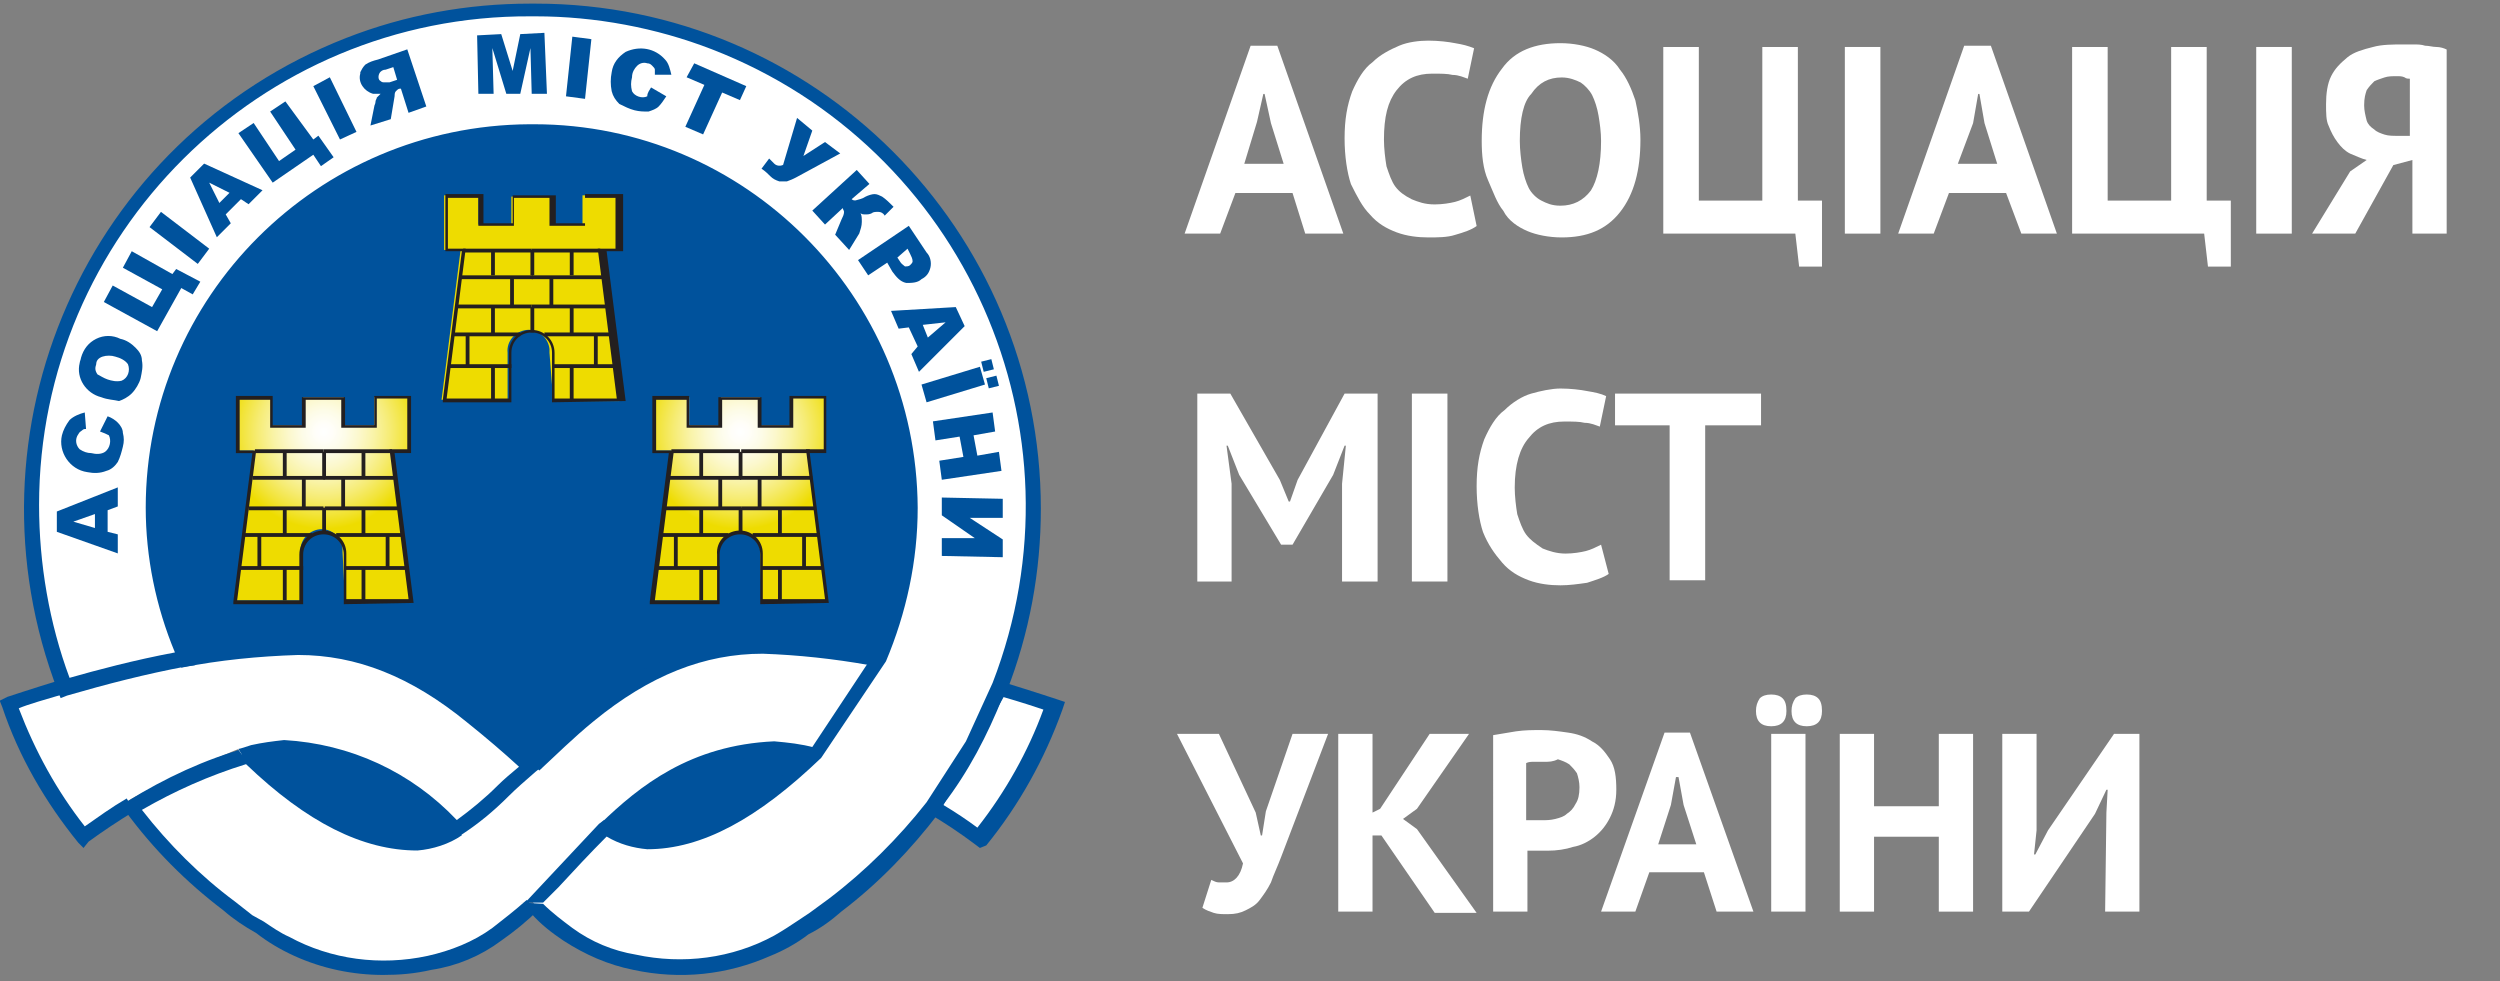 <?xml version="1.0" encoding="utf-8"?>
<!-- Generator: Adobe Illustrator 23.0.6, SVG Export Plug-In . SVG Version: 6.00 Build 0)  -->
<svg version="1.1" id="Слой_1" xmlns="http://www.w3.org/2000/svg" xmlns:xlink="http://www.w3.org/1999/xlink" x="0px" y="0px"
	 viewBox="0 0 196.9 77.3" style="enable-background:new 0 0 196.9 77.3;" xml:space="preserve">
<rect x="0" y="0" width="196.9" height="77.3" fill="#808080" stroke="none"/>
<style type="text/css">
	.st0{fill-rule:evenodd;clip-rule:evenodd;fill:#00529C;}
	.st1{fill:#231F20;}
	.st2{fill-rule:evenodd;clip-rule:evenodd;fill:#FFFFFF;}
	.st3{fill:#FFFFFF;}
	.st4{fill:#00529C;}
	.st5{fill-rule:evenodd;clip-rule:evenodd;fill:url(#Path_1731_1_);}
	.st6{fill:none;}
	.st7{fill-rule:evenodd;clip-rule:evenodd;fill:url(#Path_1745_1_);}
	.st8{fill-rule:evenodd;clip-rule:evenodd;fill:url(#Path_1759_1_);}
</style>
<g id="AMU" transform="translate(-109.123 -2.514)">
	<path id="Path_1690" class="st0" d="M181.1,43c0,4.1-0.9,8.2-2.5,12c-3.1-0.6-6.2-1-9.4-1c-5.7,0-10.2,2.5-13.8,5.5
		c-1.6,1.3-3,2.7-4.4,4c-1.4-1.3-2.8-2.7-4.4-4c-3.7-3-8.1-5.5-13.8-5.5c-3.2,0.1-6.3,0.4-9.4,1c-6.6-15.1,0.3-32.7,15.4-39.4
		c3.8-1.7,7.9-2.5,12-2.5h0.4C167.7,13.1,181.1,26.5,181.1,43z"/>
	<path id="Path_1691" class="st0" d="M170.1,61.4c1.2,0.1,2.3,0.2,3.4,0.6c-6.2,6-10.7,7.2-13.9,7.2c-1.2-0.1-2.4-0.5-3.4-1.1
		C159.6,64.6,163.7,61.7,170.1,61.4z"/>
	<path id="Path_1692" class="st1" d="M159.6,69.2c-1.2-0.1-2.4-0.5-3.4-1.2h-0.1l0.1-0.1c3.1-3.1,7.2-6.3,14-6.7l0,0
		c1.2,0.1,2.3,0.3,3.4,0.6h0.1l-0.1,0.1C168.6,66.9,164,69.2,159.6,69.2z M156.4,68c1,0.7,2.1,1,3.3,1.1c4.3,0,8.8-2.3,13.8-7.1
		c-1.1-0.3-2.2-0.5-3.3-0.5C163.5,61.8,159.5,65,156.4,68L156.4,68z"/>
	<path id="Path_1693" class="st0" d="M146,67.8c-1,0.7-2.2,1.1-3.4,1.1c-3.2,0-8.1-1.2-14.2-7.2c1.2-0.3,2.4-0.6,3.7-0.7
		C138.5,61.5,142.6,64.5,146,67.8z"/>
	<path id="Path_1694" class="st1" d="M142.6,69.1c-4.6,0-9.4-2.4-14.3-7.2l-0.1-0.1h0.1c1.2-0.3,2.5-0.6,3.7-0.7
		c6.7,0.4,10.9,3.6,14,6.7l0.1,0.1H146C145,68.6,143.8,69,142.6,69.1z M128.6,61.8c4.8,4.7,9.5,7,14,7c1.2-0.1,2.3-0.4,3.3-1.1
		c-3.1-3-7.2-6.2-13.8-6.5C130.9,61.3,129.7,61.5,128.6,61.8L128.6,61.8z"/>
	<path id="Path_1695" class="st2" d="M145.8,68.4l5.8-5l4.7,3.8l-5.8,6L145.8,68.4z"/>
	<path id="Path_1696" class="st3" d="M150.5,73.7l-5.3-5.3l6.4-5.5l5.3,4.2L150.5,73.7z M146.4,68.4l4.1,4.1l5.1-5.4l-4.1-3.3
		L146.4,68.4z"/>
	<path id="Path_1697" class="st2" d="M114.7,57.5c3.1-0.9,6.3-1.7,9.5-2.3c0,0,3.8,6,4,6c-3.2,1.3-6.2,2.7-9.3,4.3
		C118.5,65.8,114.5,60,114.7,57.5z"/>
	<path id="Path_1698" class="st3" d="M119,65.9l-0.3-0.1c-0.9-0.4-4.5-5.9-4.4-8.4v-0.3l0.3-0.1l0.9-0.3c2.8-0.9,5.7-1.5,8.6-2.1
		h0.3l0.1,0.2c1.6,2.5,3.5,5.4,3.9,5.8h0.1l0.1,0.5l-0.3,0.3h-0.1c-1,0.3-8.4,3.7-9,4.2L119,65.9z M118.8,65.1c-0.1,0-0.1,0-0.2,0.1
		L118.8,65.1z M115.1,57.7c0.2,2.2,3,6.6,3.8,7.2c1.3-0.7,6.5-3.3,8.6-4.1c-0.5-0.7-1.5-2.2-3.5-5.4c-2.8,0.5-5.5,1.2-8.2,2
		L115.1,57.7z"/>
	<path id="Path_1699" class="st2" d="M114.2,56.7c-2.6,0.8-4.4,1.4-4.4,1.4c1.3,3.8,3.3,7.4,5.9,10.5c1.1-0.8,2.4-1.7,3.6-2.4"/>
	<path id="Path_1700" class="st4" d="M115.7,69.3l-0.4-0.4c-2.6-3.2-4.7-6.8-6-10.7l-0.2-0.5l0.6-0.3c0,0,1.8-0.6,4.4-1.4l0.3,1.1
		c-1.7,0.5-3.1,0.9-3.8,1.2c1.3,3.4,3,6.5,5.2,9.3c1-0.7,2.1-1.5,3.3-2.2l0.6,1c-1.3,0.8-2.5,1.6-3.6,2.4L115.7,69.3z"/>
	<path id="Path_1701" class="st2" d="M151,62.7c1.3-1.3,2.8-2.7,4.3-3.9c3.6-3,8-5.4,13.7-5.4c3.1,0.1,6.2,0.4,9.3,1
		c-0.2,0.5-0.4,0.9-0.6,1.3c-1.1,2.1-2.4,4.1-3.9,5.9c0-0.1-0.3,0.1-0.4,0.2c-1.1-0.3-2.2-0.5-3.3-0.6c-6.2,0.3-10,3.1-13.3,6.4"/>
	<path id="Path_1702" class="st4" d="M157.2,68.2l-0.8-0.8c3.1-3,7.1-6.2,13.7-6.5c1.1,0.1,2.1,0.2,3.2,0.5c0.1-0.1,0.2-0.1,0.3-0.2
		c1.4-1.7,2.7-3.6,3.7-5.7l0.3-0.6c-2.8-0.5-5.6-0.8-8.4-0.9c-4.6,0-8.9,1.7-13.3,5.3c-1.6,1.3-3,2.7-4.3,3.9l-0.8-0.8
		c1.2-1.2,2.7-2.6,4.4-4c3.9-3.5,8.9-5.4,14.1-5.6c3.2,0.1,6.3,0.4,9.4,1l0.7,0.1l-0.3,0.7c-0.2,0.5-0.4,0.9-0.6,1.4
		c-1.1,2.2-2.4,4.2-4,6l-1.1,1.3v-0.9c-1-0.3-2.1-0.5-3.2-0.5C163.9,62.3,160.1,65.3,157.2,68.2z"/>
	<path id="Path_1703" class="st2" d="M151,73.8c-0.9,0.8-1.8,1.6-2.7,2.2c-1.6,1.1-3.4,1.9-5.3,2.2c-3.8,0.9-7.8,0.3-11.3-1.5
		l0.9,0.5c-1-0.5-2-1-2.9-1.7c-1.8-1.1-2.6-1.8-2.4-1.7c-3-2.2-5.6-4.9-7.8-7.8c2.9-1.8,6-3.2,9.3-4.2c5.9,5.7,10.3,6.9,13.3,6.9
		c1.2-0.1,2.3-0.4,3.2-1.1"/>
	<path id="Path_1704" class="st4" d="M139.3,79.3c-2.4,0-4.8-0.5-7-1.5l0,0c-1.1-0.5-2.1-1.1-3-1.8c-0.9-0.5-1.8-1.1-2.6-1.8
		c-2.9-2.2-5.5-4.8-7.7-7.8l-0.4-0.5l0.6-0.3c2.9-1.8,6.1-3.3,9.4-4.2l0.3-0.1l0.2,0.2c4.7,4.5,8.9,6.8,12.9,6.8
		c1.1-0.1,2.1-0.4,2.9-1l0.6,1c-1,0.7-2.3,1.1-3.5,1.2c-4.3,0-8.7-2.2-13.5-6.8c-2.9,0.9-5.6,2.1-8.2,3.6c2.1,2.7,4.6,5.2,7.3,7.2
		l1.4,1.1l0.9,0.5c0.6,0.4,1.3,0.9,2,1.2l0,0c3.3,1.8,7.2,2.3,10.9,1.5c1.8-0.4,3.6-1.1,5.1-2.2c0.9-0.7,1.8-1.4,2.7-2.2l0.9,0.8
		c-0.9,0.9-1.9,1.7-2.9,2.4c-1.6,1.2-3.5,2-5.5,2.3C141.8,79.2,140.6,79.3,139.3,79.3z"/>
	<path id="Path_1705" class="st2" d="M186.3,68.6c-1.1-0.8-2.4-1.7-3.6-2.4c2.2-2.9,3.9-6,5.2-9.4c2.6,0.8,4.4,1.4,4.4,1.4
		C190.8,61.9,188.8,65.5,186.3,68.6z"/>
	<path id="Path_1706" class="st4" d="M186.3,69.3l-0.4-0.3c-1.2-0.9-2.4-1.7-3.6-2.4l-0.6-0.3l0.4-0.5c2.1-2.8,3.9-5.9,5.1-9.2
		l0.2-0.5l0.6,0.1c2.6,0.8,4.4,1.4,4.4,1.4l0.6,0.2l-0.2,0.6c-1.4,3.9-3.4,7.5-6,10.7L186.3,69.3z M183.4,65.9
		c1,0.6,1.9,1.2,2.7,1.8c2.2-2.8,4-6,5.2-9.3c-0.6-0.2-1.8-0.6-3.2-1C186.9,60.4,185.4,63.3,183.4,65.9L183.4,65.9z"/>
	<path id="Path_1707" class="st2" d="M128.2,62c-0.1,0.1,2.3-0.5,3.3-0.5c5.2,0.3,10,2.6,13.5,6.4c2.1-1.5,4-3.2,5.8-5
		c-1.4-1.4-3-2.7-4.6-4c-3.6-3-8-5.4-13.7-5.4c-3.1,0.1-6.2,0.4-9.3,1"/>
	<path id="Path_1708" class="st4" d="M144.9,68.6l-0.3-0.3c-3.4-3.7-8.1-5.9-13.1-6.3c-0.8,0.1-1.6,0.2-2.4,0.4
		c-1,0.2-1.2,0.2-1.4-0.1l-0.2-0.4l0.3-0.3l0.4,0.4l-0.3-0.5c0.1,0,0.7-0.2,1-0.3c0.9-0.2,1.7-0.3,2.6-0.4c5.2,0.3,10,2.5,13.6,6.3
		c1.1-0.8,2.2-1.7,3.2-2.7c0.5-0.5,1.1-1,1.7-1.5c-1.2-1.1-2.6-2.3-4.1-3.5c-4.4-3.6-8.7-5.3-13.3-5.3c-3.1,0.1-6.2,0.4-9.2,1
		l-0.2-1.2c3.1-0.6,6.2-1,9.4-1c4.9,0,9.4,1.8,14.1,5.5c1.7,1.4,3.4,2.8,4.6,4.1l0.5,0.4l-0.5,0.4c-0.8,0.7-1.5,1.3-2.1,1.9
		c-1.2,1.2-2.4,2.2-3.8,3.1L144.9,68.6z"/>
	<path id="Path_1709" class="st2" d="M182.6,66.1c-2.2,3-4.9,5.6-7.8,7.8c0.3-0.1-0.5,0.5-2.3,1.7c-0.9,0.7-1.9,1.2-2.9,1.7l0.9-0.5
		c-2.4,1.3-5,1.9-7.7,1.9c-1.2,0-2.4-0.1-3.6-0.4c-1.9-0.4-3.7-1.1-5.3-2.3c-1-0.7-2-1.5-2.8-2.4l0,0c0.6-0.5,1.1-1,1.6-1.6
		c1.3-1.5,2.7-3,4.1-4.4c1,0.7,2.2,1.1,3.4,1.2c3.1,0,7.4-1.2,13.3-6.9l5-7.5c6.6-14.9-0.2-32.4-15.1-39c-3.8-1.7-7.8-2.5-12-2.5
		H151c-16.3,0-29.6,13.2-29.6,29.5c0,4.1,0.8,8.2,2.5,11.9c-3.2,0.6-6.4,1.4-9.5,2.3c-7.8-20.2,2.2-42.9,22.4-50.7
		c4.5-1.7,9.3-2.6,14.2-2.6h0.4c21.7,0,39.2,17.6,39.2,39.2c0,4.8-0.9,9.6-2.6,14.1L182.6,66.1z"/>
	<path id="Path_1710" class="st4" d="M156.3,67.4l0.4-0.3l0.3,0.1c0.9,0.6,2,1,3.1,1.1c4,0,8.2-2.2,12.9-6.8l4.9-7.4
		c6.4-14.6-0.2-31.7-14.9-38.1c-3.7-1.6-7.7-2.5-11.7-2.4h-0.4c-16,0-29,13-29.1,29c0,4,0.8,8,2.4,11.6l0.3,0.7l-0.7,0.1
		c-3.2,0.6-6.3,1.4-9.4,2.3l-0.5,0.2l-0.2-0.5c-7.9-20.5,2.2-43.5,22.7-51.5c4.6-1.8,9.5-2.7,14.5-2.7h0.4c22,0,39.8,17.8,39.8,39.8
		c0,4.9-0.9,9.8-2.7,14.4l-5.3,9.5c-2.2,2.9-4.8,5.6-7.7,7.8c-0.8,0.7-1.6,1.3-2.6,1.8c-0.9,0.7-2,1.3-3,1.7l0,0
		c-3.4,1.5-7.1,1.9-10.8,1.1c-2-0.4-3.8-1.2-5.5-2.3c-0.9-0.6-1.8-1.3-2.5-2.1l0,0l-0.7-0.7 M150.2,73.6l1.7,0.1
		c0.7,0.7,1.5,1.3,2.3,1.9c1.5,1.1,3.2,1.8,5,2.1c3.7,0.8,7.6,0.3,10.9-1.5l0,0c0.7-0.4,1.3-0.8,1.9-1.2l0.9-0.6l1.5-1.1
		c2.9-2.2,5.5-4.8,7.7-7.6l3.1-4.8l2.1-4.6c7.7-19.9-2.2-42.2-22.1-49.9c-4.4-1.7-9.2-2.6-13.9-2.6h-0.4
		c-21.3-0.1-38.7,17.2-38.7,38.5c0,4.6,0.8,9.3,2.4,13.6c2.1-0.6,5.1-1.4,8.3-2c-1.5-3.6-2.3-7.5-2.3-11.4
		c0-16.6,13.5-30.1,30.2-30.2h0.4c16.6,0,30.1,13.5,30.2,30.2c0,4.2-0.9,8.3-2.5,12.1l-5.1,7.6c-5,4.8-9.4,7.2-13.7,7.2
		c-1.1-0.1-2.2-0.4-3.2-1c-1.3,1.3-2.6,2.7-3.8,4c-0.4,0.4-0.8,0.8-1.2,1.2H150.2z"/>
	<path id="Path_1711" class="st4" d="M117.6,42.7v1.7l0.8,0.2v1.5l-4.8-1.7v-1.6l4.8-1.9v1.5L117.6,42.7z M116.6,43l-1.7,0.6
		l1.7,0.5V43z"/>
	<path id="Path_1712" class="st4" d="M117,36.5l0.6-1.2c0.3,0.1,0.6,0.3,0.8,0.5c0.2,0.2,0.4,0.5,0.4,0.8c0.1,0.4,0.1,0.7,0,1.1
		c-0.1,0.4-0.2,0.8-0.4,1.2c-0.2,0.3-0.5,0.6-0.9,0.7c-0.5,0.2-1,0.2-1.5,0.1c-1.4-0.2-2.3-1.6-2-2.9c0.1-0.4,0.3-0.8,0.6-1.2
		c0.3-0.3,0.8-0.5,1.2-0.6l0.1,1.3c-0.1,0-0.2,0-0.3,0.1c-0.1,0.1-0.2,0.1-0.3,0.3c-0.3,0.4-0.2,0.9,0.1,1.2
		c0.3,0.2,0.6,0.3,0.9,0.3c0.4,0.1,0.8,0.1,1.1-0.1c0.4-0.3,0.5-0.9,0.3-1.3C117.5,36.7,117.3,36.6,117,36.5z"/>
	<path id="Path_1713" class="st4" d="M117.1,33.8c-1.2-0.3-2-1.5-1.7-2.7l0,0c0-0.1,0.1-0.3,0.1-0.4c0.2-0.7,0.6-1.2,1.2-1.5
		s1.3-0.3,1.9,0c0.5,0.1,0.9,0.4,1.2,0.7c0.3,0.3,0.5,0.6,0.5,1c0.1,0.5,0,0.9-0.1,1.4c-0.1,0.4-0.4,0.9-0.7,1.2
		c-0.3,0.3-0.7,0.5-1,0.6C118.1,34,117.6,34,117.1,33.8z M117.6,32.4c0.3,0.1,0.7,0.2,1.1,0.1c0.5-0.2,0.7-0.8,0.5-1.3l0,0l0,0
		c-0.2-0.3-0.6-0.5-1-0.6c-0.3-0.1-0.7-0.1-1,0s-0.5,0.3-0.5,0.6c-0.1,0.3-0.1,0.5,0.1,0.8C117,32.1,117.3,32.3,117.6,32.4
		L117.6,32.4z"/>
	<path id="Path_1714" class="st4" d="M124.9,24.7l-0.6,1l-0.9-0.5l-1.9,3.4l-4.2-2.3L118,25l3.1,1.7l0.8-1.4l-3.1-1.7l0.7-1.3
		l3.2,1.8l0.3-0.4L124.9,24.7z"/>
	<path id="Path_1715" class="st4" d="M120.9,20.4l0.9-1.2l3.8,2.9l-0.9,1.2L120.9,20.4z"/>
	<path id="Path_1716" class="st4" d="M128.1,18.2l-1.2,1.2l0.4,0.7l-1.1,1.1l-2.1-4.7l1.1-1.1l4.6,2.1l-1.1,1.1L128.1,18.2z
		 M127.2,17.7l-1.6-0.8l0.8,1.6L127.2,17.7z"/>
	<path id="Path_1717" class="st4" d="M135.4,14.9l-1,0.7l-0.6-0.9l-3.2,2.2l-2.7-3.9l1.2-0.8l2,3l1.3-0.9l-2-3l1.2-0.8l2.2,3
		l0.4-0.3L135.4,14.9z"/>
	<path id="Path_1718" class="st4" d="M133.8,9.3l1.3-0.7l2.1,4.3l-1.3,0.6L133.8,9.3z"/>
	<path id="Path_1719" class="st4" d="M141.3,11.4l-0.6-1.9h-0.1c-0.1,0-0.2,0.1-0.3,0.2c-0.1,0.1-0.1,0.3-0.1,0.4l-0.3,1.8l-1.6,0.5
		l0.3-1.5c0-0.1,0.1-0.2,0.1-0.4c0-0.1,0.1-0.2,0.1-0.3c0.1-0.1,0.2-0.2,0.3-0.3c-0.2,0-0.4,0-0.6,0c-0.7-0.2-1.2-0.9-1-1.6V8.2
		c0.1-0.2,0.2-0.4,0.4-0.6c0.3-0.2,0.6-0.3,1-0.4l2.3-0.8l1.5,4.5L141.3,11.4z M140.1,7.8L139.5,8c-0.2,0-0.4,0.1-0.5,0.3
		s-0.1,0.5,0.1,0.6c0.1,0.1,0.2,0.1,0.3,0.1h0.4l0.6-0.2L140.1,7.8z"/>
	<path id="Path_1720" class="st4" d="M146.7,5.3l1.9-0.1l0.9,2.9l0.6-2.9l1.9-0.1l0.2,4.8H151l-0.1-3.6l-0.8,3.6H149l-1.1-3.6
		l0.1,3.6h-1.2L146.7,5.3z"/>
	<path id="Path_1721" class="st4" d="M154.2,5.4l1.5,0.2l-0.5,4.7l-1.5-0.2L154.2,5.4z"/>
	<path id="Path_1722" class="st4" d="M160.4,9.4l1.2,0.7c-0.2,0.3-0.4,0.6-0.6,0.8c-0.2,0.2-0.5,0.3-0.8,0.4c-0.4,0-0.7,0-1.1-0.1
		c-0.4-0.1-0.8-0.3-1.2-0.5c-0.3-0.3-0.5-0.6-0.6-1c-0.1-0.5-0.1-1,0-1.5c0.1-0.7,0.5-1.2,1.1-1.6c1.1-0.5,2.3-0.3,3.1,0.6
		c0.3,0.3,0.4,0.8,0.5,1.2h-1.3c0-0.1,0-0.2,0-0.4c0-0.1-0.1-0.2-0.2-0.3c-0.1-0.1-0.2-0.2-0.4-0.2c-0.3-0.1-0.6,0-0.8,0.2
		s-0.4,0.5-0.4,0.9c-0.1,0.4-0.1,0.7,0,1.1c0.2,0.4,0.8,0.6,1.2,0.4C160.1,9.8,160.3,9.6,160.4,9.4z"/>
	<path id="Path_1723" class="st4" d="M163.8,7.5l4.1,1.8l-0.5,1.1L166,9.8l-1.5,3.3l-1.4-0.6l1.5-3.3l-1.4-0.6L163.8,7.5z"/>
	<path id="Path_1724" class="st4" d="M171.9,11.8l1.2,1l-0.7,2l1.7-1.1l1.2,0.9l-3.5,1.9c-0.2,0.1-0.4,0.2-0.7,0.3
		c-0.2,0-0.4,0-0.6,0c-0.3-0.1-0.5-0.2-0.7-0.4s-0.4-0.4-0.7-0.6l0.6-0.8l0.4,0.4c0.2,0.2,0.5,0.2,0.7,0.1L171.9,11.8z"/>
	<path id="Path_1725" class="st4" d="M176,22.2l-1.1-1.2l0.5-1.2c0.1-0.2,0.2-0.4,0.2-0.6c0-0.1-0.1-0.2-0.1-0.3l-1.4,1.3l-1-1.1
		l3.5-3.2l1,1.1l-1.4,1.2c0.1,0.1,0.2,0.1,0.3,0.1c0.3-0.1,0.5-0.1,0.8-0.3c0.2-0.1,0.5-0.2,0.7-0.2s0.4,0.1,0.6,0.2
		c0.3,0.2,0.6,0.5,0.9,0.8l-0.7,0.7l0,0c-0.1-0.2-0.3-0.3-0.5-0.3s-0.4,0-0.5,0.1c-0.2,0.1-0.3,0.1-0.5,0.1s-0.3,0-0.4-0.1
		c0.1,0.2,0.1,0.4,0.1,0.7c0,0.3-0.1,0.6-0.2,0.9L176,22.2z"/>
	<path id="Path_1726" class="st4" d="M180.7,20.3l1.4,2.1c0.3,0.3,0.4,0.8,0.3,1.2c-0.1,0.4-0.3,0.7-0.7,0.9
		c-0.3,0.3-0.8,0.3-1.2,0.3c-0.5-0.1-0.8-0.5-1.1-0.9l-0.4-0.7l-1.5,1l-0.8-1.2L180.7,20.3z M179.8,22.8l0.2,0.3
		c0.1,0.2,0.3,0.3,0.4,0.4c0.1,0,0.3,0,0.4-0.1c0.1-0.1,0.2-0.2,0.2-0.3c0-0.2-0.1-0.4-0.2-0.6l-0.2-0.4L179.8,22.8z"/>
	<path id="Path_1727" class="st4" d="M181.4,29.8l-0.7-1.5l-0.8,0.1l-0.6-1.4l5.1-0.3l0.7,1.5l-3.6,3.6l-0.6-1.4L181.4,29.8z
		 M182.2,29.1l1.4-1.2l-1.8,0.2L182.2,29.1z"/>
	<path id="Path_1728" class="st4" d="M186.3,31.4l0.4,1.4l-4.6,1.4l-0.4-1.4L186.3,31.4z M187.2,30.8l0.2,0.8l-0.8,0.2l-0.2-0.8
		L187.2,30.8z M187.6,32.1l0.2,0.8l-0.8,0.2l-0.2-0.8L187.6,32.1z"/>
	<path id="Path_1729" class="st4" d="M187.3,35l0.2,1.5l-1.7,0.3l0.3,1.6l1.7-0.3l0.2,1.5l-4.7,0.7l-0.2-1.5l1.9-0.3l-0.3-1.6
		l-1.9,0.3l-0.2-1.5L187.3,35z"/>
	<path id="Path_1730" class="st4" d="M188.1,46.4l-4.8-0.1v-1.4h2.6l-2.6-1.8v-1.4l4.8,0.1v1.5h-2.6l2.6,1.7V46.4z"/>
	
		<radialGradient id="Path_1731_1_" cx="-117.016" cy="-6.338" r="0.475" gradientTransform="matrix(16.099 0 0 -16.1 2018.462 -65.51)" gradientUnits="userSpaceOnUse">
		<stop  offset="0" style="stop-color:#FFFFFF"/>
		<stop  offset="9.000000e-02" style="stop-color:#FFFEF9"/>
		<stop  offset="0.22" style="stop-color:#FDFCE8"/>
		<stop  offset="0.36" style="stop-color:#FCF8CD"/>
		<stop  offset="0.52" style="stop-color:#F9F3A6"/>
		<stop  offset="0.68" style="stop-color:#F6EC75"/>
		<stop  offset="0.85" style="stop-color:#F2E43A"/>
		<stop  offset="1" style="stop-color:#EEDC00"/>
	</radialGradient>
	<path id="Path_1731" class="st5" d="M136.3,49.9h5.2L140,38.1h1.3v-4.3h-2.7V36h-2.4v-2.2H133V36h-2.5v-2.2h-2.7V38h1.3l-1.5,11.8
		h5.2V46l0,0c-0.1-0.9,0.6-1.7,1.5-1.8s1.7,0.6,1.8,1.5c0,0.1,0,0.2,0,0.3l0,0L136.3,49.9z"/>
	<path id="Path_1732" class="st1" d="M136.2,50.1v-3.9c0-0.9-0.7-1.6-1.6-1.6s-1.6,0.7-1.6,1.6l0,0v3.9h-5.5v-0.2l1.5-11.7h-1.3
		v-4.5h2.9V36h2.3v-2.2h3.4V36h2.3v-2.3h2.9v4.5h-1.3l1.5,11.8L136.2,50.1z M134.6,44.3c1,0,1.8,0.8,1.8,1.8v3.6h4.9l-1.5-11.8h1.4
		v-4h-2.4v2.3H136V34h-2.8v2.2h-2.8V34H128v4h1.3l-1.5,11.8h4.9v-3.6C132.7,45.1,133.6,44.3,134.6,44.3L134.6,44.3z"/>
	<line id="Line_9" class="st6" x1="129.2" y1="38.1" x2="134.6" y2="38.1"/>
	<path id="Path_1733" class="st1" d="M129.2,38.2v-0.3h5.4v0.3H129.2z"/>
	<line id="Line_10" class="st6" x1="129" y1="40.2" x2="134.6" y2="40.2"/>
	<rect id="Rectangle_72" x="129" y="40" class="st1" width="5.7" height="0.3"/>
	<line id="Line_11" class="st6" x1="128.7" y1="42.5" x2="134.6" y2="42.5"/>
	<path id="Path_1734" class="st1" d="M128.7,42.7v-0.3h5.9v0.3H128.7z"/>
	<line id="Line_12" class="st6" x1="128.4" y1="44.7" x2="133.7" y2="44.7"/>
	<path id="Path_1735" class="st1" d="M133.7,44.8h-5.3v-0.3h5.3V44.8z"/>
	<rect id="Rectangle_73" x="128.1" y="47.1" class="st1" width="4.9" height="0.3"/>
	<line id="Line_13" class="st6" x1="131.6" y1="38.1" x2="131.5" y2="40.1"/>
	<path id="Path_1736" class="st1" d="M131.7,40.1h-0.3v-2h0.3V40.1z"/>
	<rect id="Rectangle_74" x="132.9" y="40.2" class="st1" width="0.3" height="2.3"/>
	<rect id="Rectangle_75" x="131.4" y="42.5" class="st1" width="0.3" height="2.2"/>
	<line id="Line_14" class="st6" x1="129.6" y1="44.7" x2="129.6" y2="47.2"/>
	<path id="Path_1737" class="st1" d="M129.7,47.2h-0.3v-2.5h0.3V47.2z"/>
	<rect id="Rectangle_76" x="131.4" y="47.2" class="st1" width="0.3" height="2.6"/>
	<line id="Line_15" class="st6" x1="140" y1="38.1" x2="134.6" y2="38.1"/>
	<path id="Path_1738" class="st1" d="M140,38.2h-5.4v-0.3h5.4V38.2z"/>
	<line id="Line_16" class="st6" x1="140.3" y1="40.2" x2="134.6" y2="40.2"/>
	<rect id="Rectangle_77" x="134.6" y="40" class="st1" width="5.7" height="0.3"/>
	<line id="Line_17" class="st6" x1="140.6" y1="42.5" x2="134.6" y2="42.5"/>
	<path id="Path_1739" class="st1" d="M140.6,42.7h-5.9v-0.3h5.9V42.7z"/>
	<line id="Line_18" class="st6" x1="140.8" y1="44.7" x2="135.6" y2="44.7"/>
	<path id="Path_1740" class="st1" d="M135.6,44.8v-0.3h5.3v0.3H135.6z"/>
	<rect id="Rectangle_78" x="136.3" y="47.1" class="st1" width="4.9" height="0.3"/>
	<line id="Line_19" class="st6" x1="137.7" y1="38.1" x2="137.7" y2="40.1"/>
	<path id="Path_1741" class="st1" d="M137.6,40.1v-2h0.3v2H137.6z"/>
	<line id="Line_20" class="st6" x1="134.6" y1="38.1" x2="134.6" y2="40.1"/>
	<path id="Path_1742" class="st1" d="M134.5,40.1v-2h0.3v2H134.5z"/>
	<line id="Line_21" class="st6" x1="134.6" y1="42.5" x2="134.6" y2="44.5"/>
	<path id="Path_1743" class="st1" d="M134.5,44.5v-2h0.3v2H134.5z"/>
	<rect id="Rectangle_79" x="136" y="40.2" class="st1" width="0.3" height="2.3"/>
	<rect id="Rectangle_80" x="137.6" y="42.5" class="st1" width="0.3" height="2.2"/>
	<line id="Line_22" class="st6" x1="139.6" y1="44.7" x2="139.7" y2="47.2"/>
	<path id="Path_1744" class="st1" d="M139.5,47.2v-2.5h0.3v2.5H139.5z"/>
	<rect id="Rectangle_81" x="137.6" y="47.2" class="st1" width="0.3" height="2.6"/>
	
		<radialGradient id="Path_1745_1_" cx="-117.047" cy="-6.319" r="0.474" gradientTransform="matrix(16.121 0 0 -16.137 2037.955 -17.907)" gradientUnits="userSpaceOnUse">
		<stop  offset="0" style="stop-color:#FFFFFF"/>
		<stop  offset="9.000000e-02" style="stop-color:#FFFEF9"/>
		<stop  offset="0.22" style="stop-color:#FDFCE8"/>
		<stop  offset="0.36" style="stop-color:#FCF8CD"/>
		<stop  offset="0.52" style="stop-color:#F9F3A6"/>
		<stop  offset="0.68" style="stop-color:#F6EC75"/>
		<stop  offset="0.85" style="stop-color:#F2E43A"/>
		<stop  offset="1" style="stop-color:#EEDC00"/>
	</radialGradient>
	<path id="Path_1745" class="st7" d="M152.7,34.1h5.2l-1.5-11.9h1.3v-4.3H155v2.3h-2.5V18h-3.1v2.2h-2.6v-2.3h-2.7v4.3h1.3L143.9,34
		h5.2v-3.7l0,0c-0.1-0.9,0.6-1.7,1.5-1.8c0.9-0.1,1.7,0.6,1.8,1.5c0,0.1,0,0.2,0,0.3l0,0L152.7,34.1z"/>
	<path id="Path_1746" class="st1" d="M152.6,34.2v-3.9c0-0.9-0.7-1.6-1.6-1.6s-1.6,0.7-1.6,1.6v3.9H144V34l1.5-11.7h-1.3v-4.5h3v2.3
		h2.3v-2.2h3.4v2.2h2.3v-2.3h3v4.5h-1.3l1.5,11.8L152.6,34.2z M151,28.5c1,0,1.8,0.8,1.8,1.8l0,0v3.6h4.9l-1.5-11.8h1.4v-4h-2.4v2.2
		h-2.8v-2.2h-2.8v2.2h-2.8v-2.2h-2.4v4h1.4l-1.5,11.8h4.9v-3.6C149.2,29.3,150,28.5,151,28.5C151,28.4,151,28.4,151,28.5L151,28.5
		L151,28.5z"/>
	<line id="Line_23" class="st6" x1="145.6" y1="22.2" x2="151" y2="22.2"/>
	<path id="Path_1747" class="st1" d="M145.6,22.4v-0.3h5.4v0.3H145.6z"/>
	<line id="Line_24" class="st6" x1="145.4" y1="24.3" x2="151" y2="24.3"/>
	<rect id="Rectangle_82" x="145.4" y="24.2" class="st1" width="5.7" height="0.3"/>
	<line id="Line_25" class="st6" x1="145.1" y1="26.7" x2="151" y2="26.7"/>
	<path id="Path_1748" class="st1" d="M145.1,26.8v-0.3h5.9v0.3H145.1z"/>
	<line id="Line_26" class="st6" x1="144.8" y1="28.8" x2="150.1" y2="28.8"/>
	<path id="Path_1749" class="st1" d="M150.1,29h-5.3v-0.3h5.3V29z"/>
	<rect id="Rectangle_83" x="144.5" y="31.2" class="st1" width="4.9" height="0.3"/>
	<line id="Line_27" class="st6" x1="148" y1="22.3" x2="147.9" y2="24.2"/>
	<path id="Path_1750" class="st1" d="M148.1,24.2h-0.3v-2h0.3V24.2z"/>
	<rect id="Rectangle_84" x="149.3" y="24.4" class="st1" width="0.3" height="2.3"/>
	<rect id="Rectangle_85" x="147.8" y="26.7" class="st1" width="0.3" height="2.2"/>
	<line id="Line_28" class="st6" x1="146" y1="28.8" x2="146" y2="31.4"/>
	<path id="Path_1751" class="st1" d="M146.1,31.4h-0.3v-2.5h0.3V31.4z"/>
	<rect id="Rectangle_86" x="147.8" y="31.4" class="st1" width="0.3" height="2.6"/>
	<line id="Line_29" class="st6" x1="156.4" y1="22.2" x2="151" y2="22.2"/>
	<path id="Path_1752" class="st1" d="M156.4,22.4H151v-0.3h5.4V22.4z"/>
	<line id="Line_30" class="st6" x1="156.7" y1="24.3" x2="151" y2="24.3"/>
	<rect id="Rectangle_87" x="151" y="24.2" class="st1" width="5.7" height="0.3"/>
	<line id="Line_31" class="st6" x1="157" y1="26.7" x2="151" y2="26.7"/>
	<path id="Path_1753" class="st1" d="M157,26.8h-6v-0.3h5.9v0.3H157z"/>
	<line id="Line_32" class="st6" x1="157.2" y1="28.8" x2="152" y2="28.8"/>
	<path id="Path_1754" class="st1" d="M152,29v-0.3h5.3V29H152z"/>
	<rect id="Rectangle_88" x="152.7" y="31.2" class="st1" width="4.9" height="0.3"/>
	<line id="Line_33" class="st6" x1="154.1" y1="22.3" x2="154.1" y2="24.2"/>
	<path id="Path_1755" class="st1" d="M154,24.2v-2h0.3v2H154z"/>
	<line id="Line_34" class="st6" x1="151" y1="22.3" x2="151" y2="24.2"/>
	<path id="Path_1756" class="st1" d="M150.9,24.2v-2h0.3v2H150.9z"/>
	<line id="Line_35" class="st6" x1="151" y1="26.7" x2="151" y2="28.7"/>
	<path id="Path_1757" class="st1" d="M150.9,28.7v-2h0.3v2H150.9z"/>
	<rect id="Rectangle_89" x="152.4" y="24.4" class="st1" width="0.3" height="2.3"/>
	<rect id="Rectangle_90" x="154" y="26.7" class="st1" width="0.3" height="2.2"/>
	<line id="Line_36" class="st6" x1="156.1" y1="28.8" x2="156.1" y2="31.4"/>
	<path id="Path_1758" class="st1" d="M155.9,31.4v-2.5h0.3v2.5H155.9z"/>
	<rect id="Rectangle_91" x="154" y="31.4" class="st1" width="0.3" height="2.6"/>
	
		<radialGradient id="Path_1759_1_" cx="-117.021" cy="-6.338" r="0.476" gradientTransform="matrix(16.101 0 0 -16.1 2051.562 -65.51)" gradientUnits="userSpaceOnUse">
		<stop  offset="0" style="stop-color:#FFFFFF"/>
		<stop  offset="9.000000e-02" style="stop-color:#FFFEF9"/>
		<stop  offset="0.22" style="stop-color:#FDFCE8"/>
		<stop  offset="0.36" style="stop-color:#FCF8CD"/>
		<stop  offset="0.52" style="stop-color:#F9F3A6"/>
		<stop  offset="0.68" style="stop-color:#F6EC75"/>
		<stop  offset="0.85" style="stop-color:#F2E43A"/>
		<stop  offset="1" style="stop-color:#EEDC00"/>
	</radialGradient>
	<path id="Path_1759" class="st8" d="M169.1,49.9h5.2l-1.5-11.8h1.3v-4.3h-2.7V36H169v-2.2h-3.1V36h-2.5v-2.2h-2.7V38h1.3l-1.5,11.8
		h5.2V46l0,0c0.1-0.9,0.9-1.6,1.8-1.5c0.8,0.1,1.5,0.7,1.5,1.5l0,0L169.1,49.9z"/>
	<path id="Path_1760" class="st1" d="M169,50.1v-3.9c0-0.9-0.7-1.6-1.6-1.6s-1.6,0.7-1.6,1.6l0,0v3.9h-5.5v-0.2l1.5-11.7h-1.3v-4.5
		h2.9V36h2.3v-2.2h3.4V36h2.2v-2.3h2.9v4.5h-1.3l1.5,11.8L169,50.1z M167.4,44.3c1,0,1.8,0.8,1.8,1.8v3.6h4.9l-1.5-11.8h1.4v-4h-2.4
		v2.3h-2.8V34H166v2.2h-2.8V34h-2.4v4h1.4l-1.5,11.8h4.9v-3.6C165.5,45.1,166.4,44.3,167.4,44.3L167.4,44.3L167.4,44.3z"/>
	<line id="Line_37" class="st6" x1="162" y1="38.1" x2="167.4" y2="38.1"/>
	<path id="Path_1761" class="st1" d="M162,38.2v-0.3h5.4v0.3H162z"/>
	<line id="Line_38" class="st6" x1="161.8" y1="40.2" x2="167.4" y2="40.2"/>
	<rect id="Rectangle_92" x="161.8" y="40" class="st1" width="5.7" height="0.3"/>
	<line id="Line_39" class="st6" x1="161.5" y1="42.5" x2="167.4" y2="42.5"/>
	<path id="Path_1762" class="st1" d="M161.5,42.7v-0.3h6v0.3H161.5z"/>
	<line id="Line_40" class="st6" x1="161.2" y1="44.7" x2="166.5" y2="44.7"/>
	<path id="Path_1763" class="st1" d="M166.5,44.8h-5.3v-0.3h5.3V44.8z"/>
	<rect id="Rectangle_93" x="160.9" y="47.1" class="st1" width="4.9" height="0.3"/>
	<line id="Line_41" class="st6" x1="164.4" y1="38.1" x2="164.3" y2="40.1"/>
	<path id="Path_1764" class="st1" d="M164.5,40.1h-0.3v-2h0.3V40.1z"/>
	<rect id="Rectangle_94" x="165.7" y="40.2" class="st1" width="0.3" height="2.3"/>
	<rect id="Rectangle_95" x="164.2" y="42.5" class="st1" width="0.3" height="2.2"/>
	<line id="Line_42" class="st6" x1="162.4" y1="44.7" x2="162.4" y2="47.2"/>
	<path id="Path_1765" class="st1" d="M162.5,47.2h-0.3v-2.5h0.3V47.2z"/>
	<rect id="Rectangle_96" x="164.2" y="47.2" class="st1" width="0.3" height="2.6"/>
	<line id="Line_43" class="st6" x1="172.9" y1="38.1" x2="167.4" y2="38.1"/>
	<path id="Path_1766" class="st1" d="M172.9,38.2h-5.4v-0.3h5.4V38.2z"/>
	<line id="Line_44" class="st6" x1="173.1" y1="40.2" x2="167.4" y2="40.2"/>
	<rect id="Rectangle_97" x="167.4" y="40" class="st1" width="5.7" height="0.3"/>
	<line id="Line_45" class="st6" x1="173.4" y1="42.5" x2="167.4" y2="42.5"/>
	<path id="Path_1767" class="st1" d="M173.4,42.7h-5.9v-0.3h5.9V42.7z"/>
	<line id="Line_46" class="st6" x1="173.6" y1="44.7" x2="168.4" y2="44.7"/>
	<path id="Path_1768" class="st1" d="M168.4,44.8v-0.3h5.3v0.3H168.4z"/>
	<rect id="Rectangle_98" x="169.1" y="47.1" class="st1" width="4.9" height="0.3"/>
	<line id="Line_47" class="st6" x1="170.5" y1="38.1" x2="170.5" y2="40.1"/>
	<path id="Path_1769" class="st1" d="M170.4,40.1v-2h0.3v2H170.4z"/>
	<line id="Line_48" class="st6" x1="167.4" y1="38.1" x2="167.4" y2="40.1"/>
	<path id="Path_1770" class="st1" d="M167.3,40.1v-2h0.3v2H167.3z"/>
	<line id="Line_49" class="st6" x1="167.4" y1="42.5" x2="167.4" y2="44.5"/>
	<path id="Path_1771" class="st1" d="M167.3,44.5v-2h0.3v2H167.3z"/>
	<rect id="Rectangle_99" x="168.8" y="40.2" class="st1" width="0.3" height="2.3"/>
	<rect id="Rectangle_100" x="170.4" y="42.5" class="st1" width="0.3" height="2.2"/>
	<line id="Line_50" class="st6" x1="172.5" y1="44.7" x2="172.5" y2="47.2"/>
	<path id="Path_1772" class="st1" d="M172.3,47.2v-2.5h0.3v2.5H172.3z"/>
	<rect id="Rectangle_101" x="170.4" y="47.2" class="st1" width="0.3" height="2.6"/>
</g>
<path class="st3" d="M101.8,15.2h-4.5l-1.2,3.2h-2.8l5.2-14.8h2.1l5.2,14.8h-3L101.8,15.2z M98,12.9h3.1l-1-3.2l-0.5-2.3h-0.1
	L99,9.6L98,12.9z"/>
<path class="st3" d="M116.3,17.8c-0.4,0.3-1,0.5-1.7,0.7c-0.6,0.2-1.4,0.2-2.1,0.2c-0.8,0-1.7-0.1-2.5-0.4s-1.5-0.7-2.1-1.4
	c-0.6-0.6-1-1.4-1.5-2.4c-0.3-0.9-0.5-2.2-0.5-3.6c0-1.5,0.2-2.6,0.6-3.7c0.4-0.9,0.9-1.8,1.6-2.3c0.6-0.6,1.4-1,2.1-1.3
	s1.6-0.4,2.3-0.4c0.8,0,1.6,0.1,2.1,0.2c0.6,0.1,1,0.2,1.5,0.4l-0.5,2.4c-0.3-0.1-0.7-0.3-1.2-0.3c-0.4-0.1-0.9-0.1-1.6-0.1
	c-1.2,0-2.1,0.4-2.8,1.3s-1,2.1-1,3.9c0,0.7,0.1,1.5,0.2,2.1c0.2,0.6,0.4,1.2,0.7,1.6c0.3,0.4,0.7,0.7,1.3,1c0.5,0.2,1,0.4,1.8,0.4
	c0.6,0,1.2-0.1,1.6-0.2c0.4-0.1,0.8-0.3,1.2-0.5L116.3,17.8z"/>
<path class="st3" d="M116.7,11.1c0-2.4,0.5-4.3,1.6-5.7c1-1.4,2.6-2,4.6-2c1,0,2,0.2,2.7,0.5c0.7,0.3,1.5,0.8,2,1.6
	c0.5,0.6,0.9,1.5,1.2,2.4c0.2,0.9,0.4,2,0.4,3.1c0,2.4-0.5,4.3-1.6,5.7s-2.6,2-4.6,2c-1,0-2-0.2-2.7-0.5c-0.7-0.3-1.5-0.8-1.9-1.6
	c-0.5-0.6-0.8-1.5-1.2-2.4C116.8,13.3,116.7,12.2,116.7,11.1z M119.7,11.1c0,0.7,0.1,1.5,0.2,2.1c0.1,0.6,0.3,1.2,0.5,1.6
	s0.6,0.8,1,1c0.4,0.2,0.8,0.4,1.5,0.4c1,0,1.8-0.4,2.4-1.2c0.5-0.8,0.8-2.1,0.8-3.9c0-0.7-0.1-1.4-0.2-2c-0.1-0.6-0.3-1.2-0.5-1.6
	c-0.2-0.4-0.6-0.8-0.9-1c-0.4-0.2-0.9-0.4-1.5-0.4c-1,0-1.8,0.4-2.4,1.3C120,8,119.7,9.3,119.7,11.1z"/>
<path class="st3" d="M143.7,21h-2l-0.3-2.6H131V3.7h2.8v12.1h5V3.7h2.8v12.1h1.9V21H143.7z"/>
<path class="st3" d="M145.3,3.7h2.8v14.7h-2.8V3.7z"/>
<path class="st3" d="M158,15.2h-4.5l-1.2,3.2h-2.8l5.2-14.8h2.1l5.2,14.8h-2.8L158,15.2z M154.2,12.9h3.1l-1-3.2l-0.4-2.3h-0.1
	l-0.4,2.3L154.2,12.9z"/>
<path class="st3" d="M175.9,21h-2l-0.3-2.6h-10.4V3.7h2.8v12.1h5V3.7h2.8v12.1h1.9V21H175.9z"/>
<path class="st3" d="M177.7,3.7h2.8v14.7h-2.8V3.7z"/>
<path class="st3" d="M192.8,18.4h-2.8v-5.8l-1.5,0.4l-3,5.4h-3.4l3-4.9l1.3-0.9c-0.4-0.1-0.8-0.3-1.3-0.5c-0.4-0.2-0.7-0.5-1-0.9
	s-0.5-0.8-0.7-1.3c-0.2-0.4-0.2-1-0.2-1.7c0-0.8,0.1-1.6,0.4-2.2c0.3-0.6,0.7-1,1.3-1.5c0.5-0.4,1.2-0.6,2-0.8
	c0.7-0.2,1.6-0.2,2.4-0.2c0.2,0,0.5,0,0.8,0s0.6,0,0.9,0.1c0.3,0,0.6,0.1,0.9,0.1c0.3,0,0.6,0.1,0.8,0.2V18.4z M188.8,6
	c-0.4,0-0.7,0-1,0.1c-0.3,0.1-0.6,0.2-0.8,0.3c-0.2,0.2-0.4,0.4-0.6,0.7c-0.1,0.3-0.2,0.6-0.2,1.2c0,0.4,0.1,0.8,0.2,1.2
	c0.1,0.3,0.3,0.5,0.6,0.7c0.2,0.2,0.5,0.3,0.8,0.4s0.7,0.1,1,0.1h1V6.2c-0.1,0-0.3,0-0.4-0.1C189.2,6,189,6,188.8,6z"/>
<path class="st3" d="M105.7,38.1l0.3-3h-0.1l-0.9,2.3l-3.2,5.5h-0.9l-3.3-5.5l-0.9-2.3h-0.1l0.4,3v7.7h-2.7V31h2.6l3.9,6.8l0.7,1.7
	h0.1l0.6-1.7l3.7-6.8h2.6v14.8h-2.8V38.1z"/>
<path class="st3" d="M111.2,31h2.8v14.8h-2.8V31z"/>
<path class="st3" d="M126.7,45.2c-0.4,0.3-1.1,0.5-1.7,0.7c-0.7,0.1-1.4,0.2-2.1,0.2c-0.8,0-1.7-0.1-2.5-0.4
	c-0.8-0.3-1.5-0.7-2.1-1.4s-1.1-1.4-1.5-2.4c-0.3-0.9-0.5-2.2-0.5-3.6c0-1.5,0.2-2.6,0.6-3.7c0.4-0.9,0.9-1.8,1.6-2.3
	c0.6-0.6,1.4-1.1,2.1-1.3c0.7-0.2,1.6-0.4,2.3-0.4c0.8,0,1.6,0.1,2.1,0.2c0.6,0.1,1.1,0.2,1.5,0.4l-0.5,2.4
	c-0.3-0.1-0.7-0.3-1.2-0.3c-0.4-0.1-0.9-0.1-1.6-0.1c-1.2,0-2.1,0.4-2.8,1.3c-0.7,0.8-1.1,2.1-1.1,3.9c0,0.7,0.1,1.5,0.2,2.1
	c0.2,0.6,0.4,1.2,0.7,1.6c0.3,0.4,0.7,0.7,1.3,1.1c0.5,0.2,1.1,0.4,1.8,0.4c0.6,0,1.2-0.1,1.6-0.2s0.8-0.3,1.2-0.5L126.7,45.2z"/>
<path class="st3" d="M138.6,33.5h-4.3v12.2h-2.8V33.5h-4.3V31h11.5V33.5z"/>
<path class="st3" d="M98.9,64l0.4,1.8h0.1l0.3-1.9l2.1-6.1h2.8l-3.7,9.7c-0.3,0.8-0.6,1.4-0.8,2c-0.3,0.6-0.6,1-0.9,1.4
	s-0.7,0.6-1.1,0.8S97.3,72,96.7,72c-0.4,0-0.8,0-1.1-0.1c-0.3-0.1-0.6-0.2-0.9-0.4l0.7-2.2c0.2,0.1,0.4,0.2,0.6,0.2s0.4,0,0.6,0
	c0.6,0,1.1-0.5,1.3-1.5l-5.2-10.2H96L98.9,64z"/>
<path class="st3" d="M108.8,65.8h-0.7v6h-2.7v-14h2.7V64l0.6-0.3l3.9-5.9h3.1l-4.1,5.9l-1.1,0.8l1.1,0.8l4.7,6.6H113L108.8,65.8z"/>
<path class="st3" d="M117.6,57.9c0.6-0.1,1.2-0.2,1.8-0.3c0.7-0.1,1.3-0.1,2-0.1s1.4,0.1,2.1,0.2c0.7,0.1,1.3,0.3,1.9,0.7
	c0.6,0.3,1,0.8,1.4,1.4c0.4,0.6,0.5,1.4,0.5,2.4c0,0.9-0.2,1.6-0.5,2.2c-0.3,0.6-0.7,1.1-1.2,1.5s-1.1,0.7-1.7,0.8
	c-0.6,0.2-1.3,0.3-2,0.3c-0.1,0-0.2,0-0.3,0c-0.1,0-0.3,0-0.5,0s-0.3,0-0.5,0s-0.3,0-0.3,0v4.8h-2.7
	C117.6,71.8,117.6,57.9,117.6,57.9z M121.6,60c-0.3,0-0.5,0-0.8,0c-0.2,0-0.4,0-0.6,0.1v4.5c0.1,0,0.1,0,0.2,0s0.2,0,0.3,0
	c0.1,0,0.2,0,0.4,0s0.2,0,0.3,0c0.4,0,0.7,0,1.1-0.1s0.7-0.2,0.9-0.4c0.3-0.2,0.5-0.4,0.7-0.8c0.2-0.3,0.3-0.7,0.3-1.3
	c0-0.4-0.1-0.8-0.2-1.1c-0.2-0.3-0.4-0.5-0.6-0.7c-0.3-0.2-0.6-0.3-0.9-0.4C122.3,60,122,60,121.6,60z"/>
<path class="st3" d="M134.2,68.7h-4.3l-1.1,3.1h-2.7l5-14.1h2l5,14.1h-2.9L134.2,68.7z M130.6,66.5h3l-1-3.1l-0.4-2.2H132l-0.4,2.2
	L130.6,66.5z"/>
<path class="st3" d="M138.3,56c0-0.4,0.1-0.7,0.3-1c0.2-0.2,0.5-0.3,0.9-0.3s0.7,0.1,0.9,0.3s0.3,0.5,0.3,1c0,0.4-0.1,0.7-0.3,0.9
	s-0.5,0.3-0.9,0.3s-0.7-0.1-0.9-0.3C138.4,56.7,138.3,56.4,138.3,56z M139.5,57.8h2.7v14h-2.7V57.8z M141.1,56c0-0.4,0.1-0.7,0.3-1
	c0.2-0.2,0.5-0.3,0.9-0.3s0.7,0.1,0.9,0.3s0.3,0.5,0.3,1c0,0.4-0.1,0.7-0.3,0.9s-0.5,0.3-0.9,0.3s-0.7-0.1-0.9-0.3
	C141.2,56.7,141.1,56.4,141.1,56z"/>
<path class="st3" d="M152.7,65.9h-5.1v5.9h-2.7v-14h2.7v5.7h5.1v-5.7h2.7v14h-2.7V65.9z"/>
<path class="st3" d="M165.9,64l0.1-1.8h-0.1l-0.9,1.9l-5.2,7.7h-2.1v-14h2.7v7.6l-0.2,1.9h0.1l1-1.9l5.2-7.6h2v14h-2.7L165.9,64
	L165.9,64z"/>
</svg>
